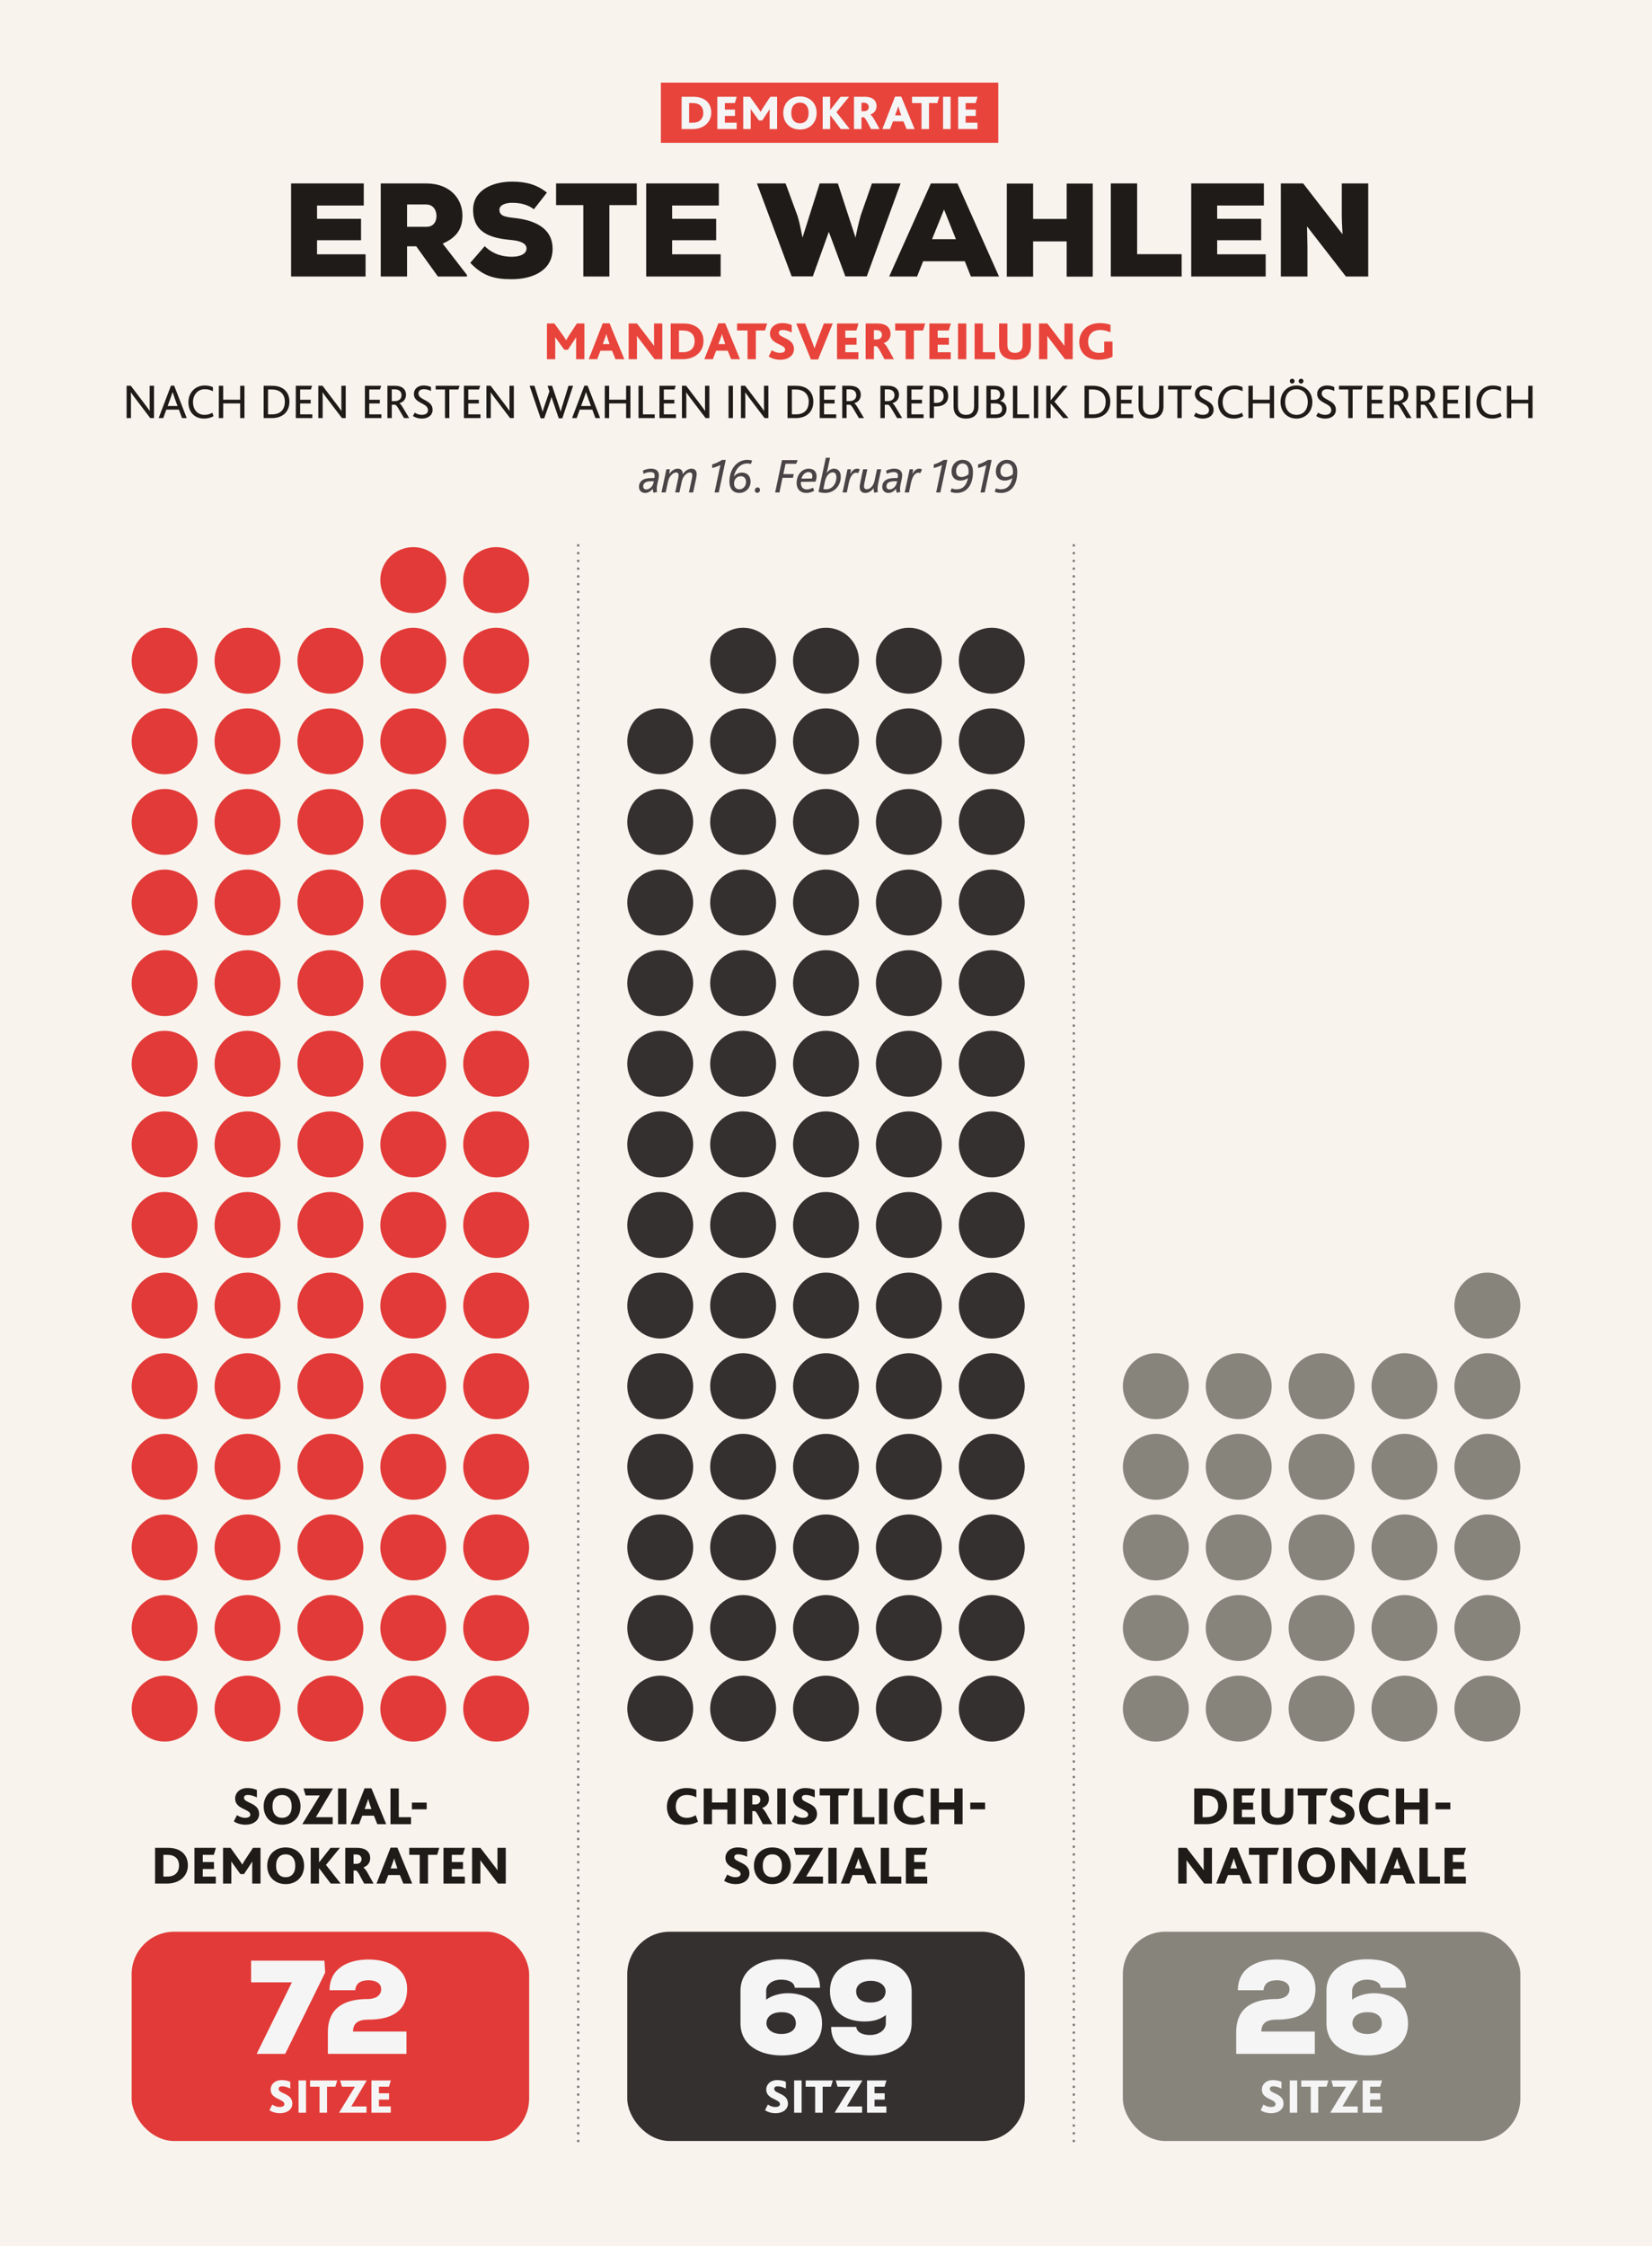 <?xml version="1.0" encoding="UTF-8"?>
<svg id="Layer_1" xmlns="http://www.w3.org/2000/svg" width="1280" height="1739.98" version="1.1" viewBox="0 0 1280 1739.98">
  <!-- Generator: Adobe Illustrator 29.3.1, SVG Export Plug-In . SVG Version: 2.1.0 Build 151)  -->
  <defs>
    <style>
      .st0 {
        fill: #4b4447;
      }

      .st1 {
        stroke-dasharray: 0 6;
      }

      .st1, .st2 {
        fill: none;
        stroke: #000;
        stroke-linecap: round;
        stroke-linejoin: round;
        stroke-width: 2px;
      }

      .st3 {
        fill: #87847c;
      }

      .st4 {
        fill: #1e1b18;
      }

      .st5 {
        fill: #e23a38;
      }

      .st6 {
        fill: #353030;
      }

      .st7 {
        fill: #f5f5f5;
      }

      .st8 {
        fill: #e8443c;
      }

      .st9 {
        opacity: .5;
      }

      .st10 {
        fill: #f8f4ed;
      }
    </style>
  </defs>
  <rect id="Hintergrund" class="st10" x="-19.44" y="-24.19" width="1324.44" height="2049.19"/>
  <g class="st9">
    <g>
      <line class="st2" x1="448" y1="422.48" x2="448" y2="422.48"/>
      <line class="st1" x1="448" y1="428.48" x2="448" y2="1655.44"/>
      <line class="st2" x1="448" y1="1658.44" x2="448" y2="1658.44"/>
    </g>
  </g>
  <g class="st9">
    <g>
      <line class="st2" x1="832" y1="422.48" x2="832" y2="422.48"/>
      <line class="st1" x1="832" y1="428.48" x2="832" y2="1655.44"/>
      <line class="st2" x1="832" y1="1658.44" x2="832" y2="1658.44"/>
    </g>
  </g>
  <g>
    <g>
      <rect class="st3" x="870" y="1496.33" width="307.99" height="162.12" rx="32.95" ry="32.95"/>
      <g>
        <path class="st7" d="M989.43,1517.85c16.1,0,29.8,7.4,29.8,22.7,0,17.9-12.8,23.9-30.2,23.9-4.9,0-11.7.9-11.7,9.2h41.4v17.3h-60.9v-16.8c0-21.4,16.4-25.7,31.2-25.7,4.1,0,10.1-1.7,10.1-7.6,0-5-4.8-6.9-9.7-6.9-6.1,0-9.9,2.2-10.4,7.7h-19.9c0-16.9,14.2-23.8,30.3-23.8Z"/>
        <path class="st7" d="M1059.07,1533.46c-5.7,0-11.4,3.1-11.4,8.7v6.8c4.2-3.2,11-5,16.7-5,15.3,0,26.6,8.2,26.6,23.4,0,17.7-15.5,24.8-31.4,24.8s-31.8-7.2-31.8-25v-25c0-17,15.2-24.5,31.2-24.5s30.4,5.4,30.4,22.1h-19.5c-.4-4.4-5.1-6.3-10.8-6.3ZM1070.67,1567.36c0-5.7-4.3-8.7-11-8.7-7.9,0-11.8,3.8-11.8,8.6,0,4.2,4,8.3,11.7,8.3,6.2,0,11.1-2.9,11.1-8.2Z"/>
        <path class="st7" d="M978.98,1630.21c1.67,1.14,3.57,1.9,5.78,1.9,1.71,0,3.57-.57,3.57-2.2,0-4.14-10.64-3.61-10.64-11.32,0-3.84,3.08-7.33,8.62-7.33,2.77,0,5.09.61,6.61,1.37v5.21c-2.32-1.14-4.37-1.75-6.42-1.75-1.41,0-2.62.49-2.62,2.01,0,3.88,10.64,3.27,10.64,11.32,0,4.63-4.18,7.52-9.54,7.52-2.96,0-6.04-.8-8.21-2.36l2.2-4.37Z"/>
        <path class="st7" d="M999.31,1611.52h5.81v25.04h-5.81v-25.04Z"/>
        <path class="st7" d="M1015.58,1616.42h-7.33v-4.9h21.05l-1.48,4.9h-6.42v20.14h-5.81v-20.14Z"/>
        <path class="st7" d="M1042.96,1616.42h-9.99l-1.44-4.9h20.67l-12.01,20.14h11.78v4.9h-21.31l12.31-20.14Z"/>
        <path class="st7" d="M1055.79,1611.52h15.05l-1.48,4.9h-7.75v5.05h7.86v4.9h-7.86v5.28h9.16v4.9h-14.97v-25.04Z"/>
      </g>
    </g>
    <g>
      <path class="st4" d="M925.32,1385.35h10c9.7,0,15.42,5.21,15.42,13.61s-6.72,14.07-16.09,14.07h-9.33v-27.68ZM934.81,1407.61c6.43,0,9.07-3.91,9.07-8.44,0-5.38-3.23-8.4-9.2-8.4h-2.94v16.84h3.07Z"/>
      <path class="st4" d="M955.84,1385.35h16.63l-1.64,5.42h-8.57v5.59h8.7v5.42h-8.7v5.84h10.12v5.42h-16.55v-27.68Z"/>
      <path class="st4" d="M978.82,1408.45c-.88-1.55-1.34-3.61-1.34-6.01v-17.1h6.43v16.72c0,1.43.29,2.69.84,3.61.97,1.6,2.73,2.44,5.04,2.44s4.07-.84,5.04-2.44c.55-.92.84-2.18.84-3.61v-16.72h6.43v17.1c0,2.39-.46,4.45-1.34,6.01-1.93,3.45-5.8,5-10.96,5s-9.03-1.55-10.96-5Z"/>
      <path class="st4" d="M1013.57,1390.77h-8.11v-5.42h23.27l-1.64,5.42h-7.1v22.26h-6.43v-22.26Z"/>
      <path class="st4" d="M1032.36,1406.01c1.85,1.26,3.95,2.1,6.38,2.1,1.89,0,3.95-.63,3.95-2.44,0-4.58-11.76-3.99-11.76-12.52,0-4.24,3.4-8.11,9.54-8.11,3.07,0,5.63.67,7.31,1.51v5.75c-2.56-1.26-4.83-1.93-7.1-1.93-1.55,0-2.9.55-2.9,2.23,0,4.29,11.76,3.61,11.76,12.52,0,5.12-4.62,8.32-10.54,8.32-3.28,0-6.68-.88-9.07-2.6l2.44-4.83Z"/>
      <path class="st4" d="M1077.14,1411.1c-3.4,1.85-6.6,2.35-9.54,2.35-9.58,0-14.53-5.88-14.53-13.99s5.88-14.41,15.25-14.41c3.11,0,5.63.5,7.56,1.3v5.88c-2.31-1.22-4.79-1.85-7.39-1.85-5.97,0-8.57,4.24-8.57,8.99,0,5.17,3.28,8.74,8.49,8.74,2.9,0,4.92-.84,6.97-2.06l1.76,5.04Z"/>
      <path class="st4" d="M1081.56,1385.35h6.43v10.88h11.89v-10.88h6.43v27.68h-6.43v-11.34h-11.89v11.34h-6.43v-27.68Z"/>
      <path class="st4" d="M1112.27,1396.31h11.47v5.21h-11.47v-5.21Z"/>
      <path class="st4" d="M933.07,1459.03l-11.13-14.58-2.6-3.45h-.08c.13.92.13,2.77.13,3.95v14.07h-6.43v-27.68h6.43l10.75,13.99c.88,1.13,1.68,2.18,2.48,3.36h.08c-.08-1.43-.08-3.44-.08-4.54v-12.81h6.43v27.68h-5.96Z"/>
      <path class="st4" d="M953.22,1431.22h5.29l11.47,27.81h-6.89l-2.65-6.59h-8.99l-2.52,6.59h-6.59l10.88-27.81ZM958.51,1447.31l-1.3-3.82c-.63-1.89-.97-3.07-1.18-3.95h-.08c-.21.92-.59,2.1-1.3,3.99l-1.39,3.78h5.25Z"/>
      <path class="st4" d="M975.82,1436.77h-8.11v-5.42h23.27l-1.64,5.42h-7.1v22.26h-6.43v-22.26Z"/>
      <path class="st4" d="M994.23,1431.35h6.43v27.68h-6.43v-27.68Z"/>
      <path class="st4" d="M1005.76,1445.25c0-8.4,5.84-14.2,14.28-14.2s14.28,5.8,14.28,14.2-5.84,14.2-14.28,14.2-14.28-5.8-14.28-14.2ZM1027.48,1445.25c0-5.88-3.07-8.86-7.44-8.86s-7.44,2.98-7.44,8.86,3.07,8.86,7.44,8.86,7.44-2.98,7.44-8.86Z"/>
      <path class="st4" d="M1059.58,1459.03l-11.13-14.58-2.6-3.45h-.08c.13.92.13,2.77.13,3.95v14.07h-6.43v-27.68h6.43l10.75,13.99c.88,1.13,1.68,2.18,2.48,3.36h.08c-.08-1.43-.08-3.44-.08-4.54v-12.81h6.43v27.68h-5.96Z"/>
      <path class="st4" d="M1079.73,1431.22h5.29l11.47,27.81h-6.89l-2.65-6.59h-8.99l-2.52,6.59h-6.59l10.88-27.81ZM1085.02,1447.31l-1.3-3.82c-.63-1.89-.97-3.07-1.18-3.95h-.08c-.21.92-.59,2.1-1.3,3.99l-1.39,3.78h5.25Z"/>
      <path class="st4" d="M1099.8,1431.35h6.43v22.26h9.49v5.42h-15.92v-27.68Z"/>
      <path class="st4" d="M1119.26,1431.35h16.63l-1.64,5.42h-8.57v5.59h8.7v5.42h-8.7v5.84h10.12v5.42h-16.55v-27.68Z"/>
    </g>
    <g>
      <g>
        <circle class="st3" cx="895.56" cy="1323.52" r="25.55"/>
        <circle class="st3" cx="959.78" cy="1323.52" r="25.55"/>
        <circle class="st3" cx="1024" cy="1323.52" r="25.55"/>
        <circle class="st3" cx="1088.22" cy="1323.52" r="25.55"/>
        <circle class="st3" cx="1152.44" cy="1323.52" r="25.55"/>
      </g>
      <g>
        <circle class="st3" cx="895.56" cy="1261.08" r="25.55"/>
        <circle class="st3" cx="959.78" cy="1261.08" r="25.55"/>
        <circle class="st3" cx="1024" cy="1261.08" r="25.55"/>
        <circle class="st3" cx="1088.22" cy="1261.08" r="25.55"/>
        <circle class="st3" cx="1152.44" cy="1261.08" r="25.55"/>
      </g>
      <g>
        <circle class="st3" cx="895.56" cy="1198.64" r="25.55"/>
        <circle class="st3" cx="959.78" cy="1198.64" r="25.55"/>
        <circle class="st3" cx="1024" cy="1198.64" r="25.55"/>
        <circle class="st3" cx="1088.22" cy="1198.64" r="25.55"/>
        <circle class="st3" cx="1152.44" cy="1198.64" r="25.55"/>
      </g>
      <g>
        <circle class="st3" cx="895.56" cy="1136.2" r="25.55"/>
        <circle class="st3" cx="959.78" cy="1136.2" r="25.55"/>
        <circle class="st3" cx="1024" cy="1136.2" r="25.55"/>
        <circle class="st3" cx="1088.22" cy="1136.2" r="25.55"/>
        <circle class="st3" cx="1152.44" cy="1136.2" r="25.55"/>
      </g>
      <g>
        <circle class="st3" cx="895.56" cy="1073.76" r="25.55"/>
        <circle class="st3" cx="959.78" cy="1073.76" r="25.55"/>
        <circle class="st3" cx="1024" cy="1073.76" r="25.55"/>
        <circle class="st3" cx="1088.22" cy="1073.76" r="25.55"/>
        <circle class="st3" cx="1152.44" cy="1073.76" r="25.55"/>
      </g>
      <circle class="st3" cx="1152.44" cy="1011.32" r="25.55"/>
    </g>
  </g>
  <g>
    <g>
      <rect class="st6" x="486" y="1496.33" width="307.99" height="162.12" rx="32.95" ry="32.95"/>
      <g>
        <path class="st7" d="M605.04,1533.46c-5.7,0-11.4,3.1-11.4,8.7v6.8c4.2-3.2,11-5,16.7-5,15.3,0,26.6,8.2,26.6,23.4,0,17.7-15.5,24.8-31.4,24.8s-31.8-7.2-31.8-25v-25c0-17,15.2-24.5,31.2-24.5s30.4,5.4,30.4,22.1h-19.5c-.4-4.4-5.1-6.3-10.8-6.3ZM616.64,1567.36c0-5.7-4.3-8.7-11-8.7-7.9,0-11.8,3.8-11.8,8.6,0,4.2,4,8.3,11.7,8.3,6.2,0,11.1-2.9,11.1-8.2Z"/>
        <path class="st7" d="M674.27,1576.36c5.7,0,12.1-3.1,12.1-9.3v-6.2c-5.3,4.1-10.9,5-16.7,5-15.3,0-26.6-8.2-26.6-23.4,0-17.7,15.5-24.8,31.4-24.8s31.9,7.2,31.9,25v24.3c0,18.1-15.9,25.2-31.9,25.2s-30.5-5.4-30.5-22.1h19.5c.4,4.4,5.1,6.3,10.8,6.3ZM663.37,1542.46c0,5.7,4.3,8.7,11,8.7,8,0,11.8-3.8,11.8-8.6,0-4.2-3.9-8.2-11.7-8.2-6.1,0-11.1,2.8-11.1,8.1Z"/>
        <path class="st7" d="M594.98,1630.21c1.67,1.14,3.57,1.9,5.78,1.9,1.71,0,3.57-.57,3.57-2.2,0-4.14-10.64-3.61-10.64-11.32,0-3.84,3.08-7.33,8.62-7.33,2.77,0,5.09.61,6.61,1.37v5.21c-2.32-1.14-4.37-1.75-6.42-1.75-1.41,0-2.62.49-2.62,2.01,0,3.88,10.64,3.27,10.64,11.32,0,4.63-4.18,7.52-9.54,7.52-2.96,0-6.04-.8-8.21-2.36l2.2-4.37Z"/>
        <path class="st7" d="M615.31,1611.52h5.81v25.04h-5.81v-25.04Z"/>
        <path class="st7" d="M631.58,1616.42h-7.33v-4.9h21.05l-1.48,4.9h-6.42v20.14h-5.81v-20.14Z"/>
        <path class="st7" d="M658.96,1616.42h-9.99l-1.44-4.9h20.67l-12.01,20.14h11.78v4.9h-21.31l12.31-20.14Z"/>
        <path class="st7" d="M671.79,1611.52h15.05l-1.48,4.9h-7.75v5.05h7.86v4.9h-7.86v5.28h9.16v4.9h-14.97v-25.04Z"/>
      </g>
    </g>
    <g>
      <path class="st4" d="M540.82,1411.1c-3.4,1.85-6.6,2.35-9.54,2.35-9.58,0-14.53-5.88-14.53-13.99s5.88-14.41,15.25-14.41c3.11,0,5.63.5,7.56,1.3v5.88c-2.31-1.22-4.79-1.85-7.39-1.85-5.97,0-8.57,4.24-8.57,8.99,0,5.17,3.28,8.74,8.49,8.74,2.9,0,4.92-.84,6.97-2.06l1.76,5.04Z"/>
      <path class="st4" d="M545.24,1385.35h6.43v10.88h11.89v-10.88h6.43v27.68h-6.43v-11.34h-11.89v11.34h-6.43v-27.68Z"/>
      <path class="st4" d="M576.48,1385.35h8.91c2.39,0,4.24.34,5.71.92,3.4,1.39,4.7,4.16,4.7,7.23,0,3.57-2.35,6.09-5.29,7.01v.08c.84.5,2.1,1.97,3.53,4.58l4.37,7.86h-7.31l-3.36-6.3c-1.43-2.69-2.35-3.7-2.98-3.82h-1.85v10.12h-6.43v-27.68ZM584.92,1397.74c1.18,0,1.89-.21,2.52-.55,1.01-.59,1.68-1.64,1.68-3.07s-.71-2.6-1.93-3.19c-.55-.25-1.18-.42-2.23-.42h-2.06v7.22h2.02Z"/>
      <path class="st4" d="M602.27,1385.35h6.43v27.68h-6.43v-27.68Z"/>
      <path class="st4" d="M615.87,1406.01c1.85,1.26,3.95,2.1,6.38,2.1,1.89,0,3.95-.63,3.95-2.44,0-4.58-11.76-3.99-11.76-12.52,0-4.24,3.4-8.11,9.54-8.11,3.07,0,5.63.67,7.31,1.51v5.75c-2.56-1.26-4.83-1.93-7.1-1.93-1.55,0-2.9.55-2.9,2.23,0,4.29,11.76,3.61,11.76,12.52,0,5.12-4.62,8.32-10.54,8.32-3.28,0-6.68-.88-9.07-2.6l2.44-4.83Z"/>
      <path class="st4" d="M643.18,1390.77h-8.11v-5.42h23.27l-1.64,5.42h-7.1v22.26h-6.43v-22.26Z"/>
      <path class="st4" d="M661.59,1385.35h6.43v22.26h9.49v5.42h-15.92v-27.68Z"/>
      <path class="st4" d="M681.05,1385.35h6.43v27.68h-6.43v-27.68Z"/>
      <path class="st4" d="M716.66,1411.1c-3.4,1.85-6.6,2.35-9.54,2.35-9.58,0-14.53-5.88-14.53-13.99s5.88-14.41,15.25-14.41c3.11,0,5.63.5,7.56,1.3v5.88c-2.31-1.22-4.79-1.85-7.39-1.85-5.97,0-8.57,4.24-8.57,8.99,0,5.17,3.28,8.74,8.49,8.74,2.9,0,4.92-.84,6.97-2.06l1.76,5.04Z"/>
      <path class="st4" d="M721.08,1385.35h6.43v10.88h11.89v-10.88h6.43v27.68h-6.43v-11.34h-11.89v11.34h-6.43v-27.68Z"/>
      <path class="st4" d="M751.79,1396.31h11.47v5.21h-11.47v-5.21Z"/>
      <path class="st4" d="M563.5,1452.01c1.85,1.26,3.95,2.1,6.38,2.1,1.89,0,3.95-.63,3.95-2.44,0-4.58-11.76-3.99-11.76-12.52,0-4.24,3.4-8.11,9.54-8.11,3.07,0,5.63.67,7.31,1.51v5.75c-2.56-1.26-4.83-1.93-7.1-1.93-1.55,0-2.9.55-2.9,2.23,0,4.29,11.76,3.61,11.76,12.52,0,5.12-4.62,8.32-10.54,8.32-3.28,0-6.68-.88-9.07-2.6l2.44-4.83Z"/>
      <path class="st4" d="M584.17,1445.25c0-8.4,5.84-14.2,14.28-14.2s14.28,5.8,14.28,14.2-5.84,14.2-14.28,14.2-14.28-5.8-14.28-14.2ZM605.88,1445.25c0-5.88-3.07-8.86-7.44-8.86s-7.44,2.98-7.44,8.86,3.07,8.86,7.44,8.86,7.44-2.98,7.44-8.86Z"/>
      <path class="st4" d="M627.7,1436.77h-11.05l-1.6-5.42h22.85l-13.27,22.26h13.02v5.42h-23.57l13.61-22.26Z"/>
      <path class="st4" d="M641.81,1431.35h6.43v27.68h-6.43v-27.68Z"/>
      <path class="st4" d="M662.36,1431.22h5.29l11.47,27.81h-6.89l-2.65-6.59h-8.99l-2.52,6.59h-6.59l10.88-27.81ZM667.65,1447.31l-1.3-3.82c-.63-1.89-.97-3.07-1.18-3.95h-.08c-.21.92-.59,2.1-1.3,3.99l-1.39,3.78h5.25Z"/>
      <path class="st4" d="M682.42,1431.35h6.43v22.26h9.49v5.42h-15.92v-27.68Z"/>
      <path class="st4" d="M701.89,1431.35h16.63l-1.64,5.42h-8.57v5.59h8.7v5.42h-8.7v5.84h10.12v5.42h-16.55v-27.68Z"/>
    </g>
    <g>
      <g>
        <circle class="st6" cx="511.56" cy="1323.52" r="25.55"/>
        <circle class="st6" cx="575.78" cy="1323.52" r="25.55"/>
        <circle class="st6" cx="640" cy="1323.52" r="25.55"/>
        <circle class="st6" cx="704.22" cy="1323.52" r="25.55"/>
        <circle class="st6" cx="768.44" cy="1323.52" r="25.55"/>
      </g>
      <g>
        <circle class="st6" cx="511.56" cy="1261.08" r="25.55"/>
        <circle class="st6" cx="575.78" cy="1261.08" r="25.55"/>
        <circle class="st6" cx="640" cy="1261.08" r="25.55"/>
        <circle class="st6" cx="704.22" cy="1261.08" r="25.55"/>
        <circle class="st6" cx="768.44" cy="1261.08" r="25.55"/>
      </g>
      <g>
        <circle class="st6" cx="511.56" cy="1198.64" r="25.55"/>
        <circle class="st6" cx="575.78" cy="1198.64" r="25.55"/>
        <circle class="st6" cx="640" cy="1198.64" r="25.55"/>
        <circle class="st6" cx="704.22" cy="1198.64" r="25.55"/>
        <circle class="st6" cx="768.44" cy="1198.64" r="25.55"/>
      </g>
      <g>
        <circle class="st6" cx="511.56" cy="1136.2" r="25.55"/>
        <circle class="st6" cx="575.78" cy="1136.2" r="25.55"/>
        <circle class="st6" cx="640" cy="1136.2" r="25.55"/>
        <circle class="st6" cx="704.22" cy="1136.2" r="25.55"/>
        <circle class="st6" cx="768.44" cy="1136.2" r="25.55"/>
      </g>
      <g>
        <circle class="st6" cx="511.56" cy="1073.76" r="25.55"/>
        <circle class="st6" cx="575.78" cy="1073.76" r="25.55"/>
        <circle class="st6" cx="640" cy="1073.76" r="25.55"/>
        <circle class="st6" cx="704.22" cy="1073.76" r="25.55"/>
        <circle class="st6" cx="768.44" cy="1073.76" r="25.55"/>
      </g>
      <g>
        <circle class="st6" cx="511.56" cy="1011.32" r="25.55"/>
        <circle class="st6" cx="575.78" cy="1011.32" r="25.55"/>
        <circle class="st6" cx="640" cy="1011.32" r="25.55"/>
        <circle class="st6" cx="704.22" cy="1011.32" r="25.55"/>
        <circle class="st6" cx="768.44" cy="1011.32" r="25.55"/>
      </g>
      <g>
        <circle class="st6" cx="511.56" cy="948.88" r="25.55"/>
        <circle class="st6" cx="575.78" cy="948.88" r="25.55"/>
        <circle class="st6" cx="640" cy="948.88" r="25.55"/>
        <circle class="st6" cx="704.22" cy="948.88" r="25.55"/>
        <circle class="st6" cx="768.44" cy="948.88" r="25.55"/>
      </g>
      <g>
        <circle class="st6" cx="511.56" cy="886.44" r="25.55"/>
        <circle class="st6" cx="575.78" cy="886.44" r="25.55"/>
        <circle class="st6" cx="640" cy="886.44" r="25.55"/>
        <circle class="st6" cx="704.22" cy="886.44" r="25.55"/>
        <circle class="st6" cx="768.44" cy="886.44" r="25.55"/>
      </g>
      <g>
        <circle class="st6" cx="511.56" cy="824" r="25.55"/>
        <circle class="st6" cx="575.78" cy="824" r="25.55"/>
        <circle class="st6" cx="640" cy="824" r="25.55"/>
        <circle class="st6" cx="704.22" cy="824" r="25.55"/>
        <circle class="st6" cx="768.44" cy="824" r="25.55"/>
      </g>
      <g>
        <circle class="st6" cx="511.56" cy="761.56" r="25.55"/>
        <circle class="st6" cx="575.78" cy="761.56" r="25.55"/>
        <circle class="st6" cx="640" cy="761.56" r="25.55"/>
        <circle class="st6" cx="704.22" cy="761.56" r="25.55"/>
        <circle class="st6" cx="768.44" cy="761.56" r="25.55"/>
      </g>
      <g>
        <circle class="st6" cx="511.56" cy="699.12" r="25.55"/>
        <circle class="st6" cx="575.78" cy="699.12" r="25.55"/>
        <circle class="st6" cx="640" cy="699.12" r="25.55"/>
        <circle class="st6" cx="704.22" cy="699.12" r="25.55"/>
        <circle class="st6" cx="768.44" cy="699.12" r="25.55"/>
      </g>
      <g>
        <circle class="st6" cx="511.56" cy="636.68" r="25.55"/>
        <circle class="st6" cx="575.78" cy="636.68" r="25.55"/>
        <circle class="st6" cx="640" cy="636.68" r="25.55"/>
        <circle class="st6" cx="704.22" cy="636.68" r="25.55"/>
        <circle class="st6" cx="768.44" cy="636.68" r="25.55"/>
      </g>
      <g>
        <circle class="st6" cx="511.56" cy="574.24" r="25.55"/>
        <circle class="st6" cx="575.78" cy="574.24" r="25.55"/>
        <circle class="st6" cx="640" cy="574.24" r="25.55"/>
        <circle class="st6" cx="704.22" cy="574.24" r="25.55"/>
        <circle class="st6" cx="768.44" cy="574.24" r="25.55"/>
      </g>
      <g>
        <circle class="st6" cx="575.78" cy="511.8" r="25.55"/>
        <circle class="st6" cx="640" cy="511.8" r="25.55"/>
        <circle class="st6" cx="704.22" cy="511.8" r="25.55"/>
        <circle class="st6" cx="768.44" cy="511.8" r="25.55"/>
      </g>
    </g>
  </g>
  <g>
    <g>
      <path class="st4" d="M183.62,1406.01c1.85,1.26,3.95,2.1,6.38,2.1,1.89,0,3.95-.63,3.95-2.44,0-4.58-11.76-3.99-11.76-12.52,0-4.24,3.4-8.11,9.54-8.11,3.07,0,5.63.67,7.31,1.51v5.75c-2.56-1.26-4.83-1.93-7.1-1.93-1.55,0-2.9.55-2.9,2.23,0,4.29,11.76,3.61,11.76,12.52,0,5.12-4.62,8.32-10.54,8.32-3.28,0-6.68-.88-9.07-2.6l2.44-4.83Z"/>
      <path class="st4" d="M204.29,1399.25c0-8.4,5.84-14.2,14.28-14.2s14.28,5.8,14.28,14.2-5.84,14.2-14.28,14.2-14.28-5.8-14.28-14.2ZM226.01,1399.25c0-5.88-3.07-8.86-7.44-8.86s-7.44,2.98-7.44,8.86,3.07,8.86,7.44,8.86,7.44-2.98,7.44-8.86Z"/>
      <path class="st4" d="M247.82,1390.77h-11.05l-1.6-5.42h22.85l-13.27,22.26h13.02v5.42h-23.57l13.61-22.26Z"/>
      <path class="st4" d="M261.93,1385.35h6.43v27.68h-6.43v-27.68Z"/>
      <path class="st4" d="M282.48,1385.22h5.29l11.47,27.81h-6.89l-2.65-6.59h-8.99l-2.52,6.59h-6.59l10.88-27.81ZM287.78,1401.31l-1.3-3.82c-.63-1.89-.97-3.07-1.18-3.95h-.08c-.21.92-.59,2.1-1.3,3.99l-1.39,3.78h5.25Z"/>
      <path class="st4" d="M302.55,1385.35h6.43v22.26h9.49v5.42h-15.92v-27.68Z"/>
      <path class="st4" d="M319.14,1396.31h11.47v5.21h-11.47v-5.21Z"/>
      <path class="st4" d="M120.15,1431.35h10c9.7,0,15.42,5.21,15.42,13.61s-6.72,14.07-16.09,14.07h-9.33v-27.68ZM129.65,1453.61c6.43,0,9.07-3.91,9.07-8.44,0-5.38-3.23-8.4-9.2-8.4h-2.94v16.84h3.07Z"/>
      <path class="st4" d="M150.68,1431.35h16.63l-1.64,5.42h-8.57v5.59h8.7v5.42h-8.7v5.84h10.12v5.42h-16.55v-27.68Z"/>
      <path class="st4" d="M172.82,1431.35h5.8l6.93,9.66c.84,1.18,1.51,2.18,2.14,3.28h.08c.5-1.01,1.18-2.18,2.02-3.49l6.22-9.45h5.84v27.68h-6.43v-14.11c0-1.01,0-2.14.04-2.98h-.04c-.25.59-1.39,2.23-1.85,2.94l-4.5,6.8h-2.81l-5.12-7.06c-.59-.8-1.26-1.64-1.85-2.69h-.08c.04.92.04,2.02.04,2.77v14.32h-6.43v-27.68Z"/>
      <path class="st4" d="M207.06,1445.25c0-8.4,5.84-14.2,14.28-14.2s14.28,5.8,14.28,14.2-5.84,14.2-14.28,14.2-14.28-5.8-14.28-14.2ZM228.78,1445.25c0-5.88-3.07-8.86-7.44-8.86s-7.44,2.98-7.44,8.86,3.07,8.86,7.44,8.86,7.44-2.98,7.44-8.86Z"/>
      <path class="st4" d="M240.75,1431.35h6.43v11.17h.13l8.78-11.17h7.31l-10.84,13.23,11.38,14.45h-7.69l-8.95-11.8h-.13v11.8h-6.43v-27.68Z"/>
      <path class="st4" d="M267.51,1431.35h8.91c2.39,0,4.24.34,5.71.92,3.4,1.39,4.7,4.16,4.7,7.23,0,3.57-2.35,6.09-5.29,7.01v.08c.84.5,2.1,1.97,3.53,4.58l4.37,7.86h-7.31l-3.36-6.3c-1.43-2.69-2.35-3.7-2.98-3.82h-1.85v10.12h-6.43v-27.68ZM275.95,1443.74c1.18,0,1.89-.21,2.52-.55,1.01-.59,1.68-1.64,1.68-3.07s-.71-2.6-1.93-3.19c-.55-.25-1.18-.42-2.23-.42h-2.06v7.22h2.02Z"/>
      <path class="st4" d="M302.62,1431.22h5.29l11.47,27.81h-6.89l-2.65-6.59h-8.99l-2.52,6.59h-6.59l10.88-27.81ZM307.92,1447.31l-1.3-3.82c-.63-1.89-.97-3.07-1.18-3.95h-.08c-.21.92-.59,2.1-1.3,3.99l-1.39,3.78h5.25Z"/>
      <path class="st4" d="M325.22,1436.77h-8.11v-5.42h23.27l-1.64,5.42h-7.1v22.26h-6.43v-22.26Z"/>
      <path class="st4" d="M343.63,1431.35h16.63l-1.64,5.42h-8.57v5.59h8.7v5.42h-8.7v5.84h10.12v5.42h-16.55v-27.68Z"/>
      <path class="st4" d="M385.89,1459.03l-11.13-14.58-2.6-3.45h-.08c.13.92.13,2.77.13,3.95v14.07h-6.43v-27.68h6.43l10.75,13.99c.88,1.13,1.68,2.18,2.48,3.36h.08c-.08-1.43-.08-3.44-.08-4.54v-12.81h6.43v27.68h-5.96Z"/>
    </g>
    <g>
      <rect class="st5" x="102" y="1496.33" width="307.99" height="162.12" rx="32.95" ry="32.95"/>
      <g>
        <path class="st7" d="M226.16,1535.56h-31.6v-16.8h56.8l.6,9.2-31,63h-22.1l27.3-55.4Z"/>
        <path class="st7" d="M285.64,1517.85c16.1,0,29.8,7.4,29.8,22.7,0,17.9-12.8,23.9-30.2,23.9-4.9,0-11.7.9-11.7,9.2h41.4v17.3h-60.9v-16.8c0-21.4,16.4-25.7,31.2-25.7,4.1,0,10.1-1.7,10.1-7.6,0-5-4.8-6.9-9.7-6.9-6.1,0-9.9,2.2-10.4,7.7h-19.9c0-16.9,14.2-23.8,30.3-23.8Z"/>
        <path class="st7" d="M210.98,1630.21c1.67,1.14,3.57,1.9,5.78,1.9,1.71,0,3.57-.57,3.57-2.2,0-4.14-10.64-3.61-10.64-11.32,0-3.84,3.08-7.33,8.62-7.33,2.77,0,5.09.61,6.61,1.37v5.21c-2.32-1.14-4.37-1.75-6.42-1.75-1.41,0-2.62.49-2.62,2.01,0,3.88,10.64,3.27,10.64,11.32,0,4.63-4.18,7.52-9.54,7.52-2.96,0-6.04-.8-8.21-2.36l2.2-4.37Z"/>
        <path class="st7" d="M231.31,1611.52h5.81v25.04h-5.81v-25.04Z"/>
        <path class="st7" d="M247.58,1616.42h-7.33v-4.9h21.05l-1.48,4.9h-6.42v20.14h-5.81v-20.14Z"/>
        <path class="st7" d="M274.96,1616.42h-9.99l-1.44-4.9h20.67l-12.01,20.14h11.78v4.9h-21.31l12.31-20.14Z"/>
        <path class="st7" d="M287.79,1611.52h15.05l-1.48,4.9h-7.75v5.05h7.86v4.9h-7.86v5.28h9.16v4.9h-14.97v-25.04Z"/>
      </g>
    </g>
    <g>
      <g>
        <circle class="st5" cx="127.56" cy="1323.52" r="25.55"/>
        <circle class="st5" cx="191.78" cy="1323.52" r="25.55"/>
        <circle class="st5" cx="256" cy="1323.52" r="25.55"/>
        <circle class="st5" cx="320.22" cy="1323.52" r="25.55"/>
        <circle class="st5" cx="384.44" cy="1323.52" r="25.55"/>
      </g>
      <g>
        <circle class="st5" cx="127.56" cy="1261.08" r="25.55"/>
        <circle class="st5" cx="191.78" cy="1261.08" r="25.55"/>
        <circle class="st5" cx="256" cy="1261.08" r="25.55"/>
        <circle class="st5" cx="320.22" cy="1261.08" r="25.55"/>
        <circle class="st5" cx="384.44" cy="1261.08" r="25.55"/>
      </g>
      <g>
        <circle class="st5" cx="127.56" cy="1198.64" r="25.55"/>
        <circle class="st5" cx="191.78" cy="1198.64" r="25.55"/>
        <circle class="st5" cx="256" cy="1198.64" r="25.55"/>
        <circle class="st5" cx="320.22" cy="1198.64" r="25.55"/>
        <circle class="st5" cx="384.44" cy="1198.64" r="25.55"/>
      </g>
      <g>
        <circle class="st5" cx="127.56" cy="1136.2" r="25.55"/>
        <circle class="st5" cx="191.78" cy="1136.2" r="25.55"/>
        <circle class="st5" cx="256" cy="1136.2" r="25.55"/>
        <circle class="st5" cx="320.22" cy="1136.2" r="25.55"/>
        <circle class="st5" cx="384.44" cy="1136.2" r="25.55"/>
      </g>
      <g>
        <circle class="st5" cx="127.56" cy="1073.76" r="25.55"/>
        <circle class="st5" cx="191.78" cy="1073.76" r="25.55"/>
        <circle class="st5" cx="256" cy="1073.76" r="25.55"/>
        <circle class="st5" cx="320.22" cy="1073.76" r="25.55"/>
        <circle class="st5" cx="384.44" cy="1073.76" r="25.55"/>
      </g>
      <g>
        <circle class="st5" cx="127.56" cy="1011.32" r="25.55"/>
        <circle class="st5" cx="191.78" cy="1011.32" r="25.55"/>
        <circle class="st5" cx="256" cy="1011.32" r="25.55"/>
        <circle class="st5" cx="320.22" cy="1011.32" r="25.55"/>
        <circle class="st5" cx="384.44" cy="1011.32" r="25.55"/>
      </g>
      <g>
        <circle class="st5" cx="127.56" cy="948.88" r="25.55"/>
        <circle class="st5" cx="191.78" cy="948.88" r="25.55"/>
        <circle class="st5" cx="256" cy="948.88" r="25.55"/>
        <circle class="st5" cx="320.22" cy="948.88" r="25.55"/>
        <circle class="st5" cx="384.44" cy="948.88" r="25.55"/>
      </g>
      <g>
        <circle class="st5" cx="127.56" cy="886.44" r="25.55"/>
        <circle class="st5" cx="191.78" cy="886.44" r="25.55"/>
        <circle class="st5" cx="256" cy="886.44" r="25.55"/>
        <circle class="st5" cx="320.22" cy="886.44" r="25.55"/>
        <circle class="st5" cx="384.44" cy="886.44" r="25.55"/>
      </g>
      <g>
        <circle class="st5" cx="127.56" cy="824" r="25.55"/>
        <circle class="st5" cx="191.78" cy="824" r="25.55"/>
        <circle class="st5" cx="256" cy="824" r="25.55"/>
        <circle class="st5" cx="320.22" cy="824" r="25.55"/>
        <circle class="st5" cx="384.44" cy="824" r="25.55"/>
      </g>
      <g>
        <circle class="st5" cx="127.56" cy="761.56" r="25.55"/>
        <circle class="st5" cx="191.78" cy="761.56" r="25.55"/>
        <circle class="st5" cx="256" cy="761.56" r="25.55"/>
        <circle class="st5" cx="320.22" cy="761.56" r="25.55"/>
        <circle class="st5" cx="384.44" cy="761.56" r="25.55"/>
      </g>
      <g>
        <circle class="st5" cx="127.56" cy="699.12" r="25.55"/>
        <circle class="st5" cx="191.78" cy="699.12" r="25.55"/>
        <circle class="st5" cx="256" cy="699.12" r="25.55"/>
        <circle class="st5" cx="320.22" cy="699.12" r="25.55"/>
        <circle class="st5" cx="384.44" cy="699.12" r="25.55"/>
      </g>
      <g>
        <circle class="st5" cx="127.56" cy="636.68" r="25.55"/>
        <circle class="st5" cx="191.78" cy="636.68" r="25.55"/>
        <circle class="st5" cx="256" cy="636.68" r="25.55"/>
        <circle class="st5" cx="320.22" cy="636.68" r="25.55"/>
        <circle class="st5" cx="384.44" cy="636.68" r="25.55"/>
      </g>
      <g>
        <circle class="st5" cx="127.56" cy="574.24" r="25.55"/>
        <circle class="st5" cx="191.78" cy="574.24" r="25.55"/>
        <circle class="st5" cx="256" cy="574.24" r="25.55"/>
        <circle class="st5" cx="320.22" cy="574.24" r="25.55"/>
        <circle class="st5" cx="384.44" cy="574.24" r="25.55"/>
      </g>
      <g>
        <circle class="st5" cx="127.56" cy="511.8" r="25.55"/>
        <circle class="st5" cx="191.78" cy="511.8" r="25.55"/>
        <circle class="st5" cx="256" cy="511.8" r="25.55"/>
        <circle class="st5" cx="320.22" cy="511.8" r="25.55"/>
        <circle class="st5" cx="384.44" cy="511.8" r="25.55"/>
      </g>
      <g>
        <circle class="st5" cx="320.22" cy="449.36" r="25.55"/>
        <circle class="st5" cx="384.44" cy="449.36" r="25.55"/>
      </g>
    </g>
  </g>
  <g>
    <g>
      <path class="st4" d="M225.55,214.19v-72.1h56.3v17.1h-36.2v10.3h34.1v16.6h-34.1v10.9h37.6v17.2h-57.7Z"/>
      <path class="st4" d="M339.3,214.19l-16.8-23.4h-7.1v23.4h-20.4v-72.1h35.2c18.5,0,28.1,11.9,28.1,24.8,0,8.9-3.1,16.5-15.3,21.8l18.8,24.3v1.2h-22.5ZM315.4,175.69h15c5.4,0,7.8-3.9,7.8-8.4s-2.6-8.9-8-8.9h-14.8v17.3Z"/>
      <path class="st4" d="M396.77,157.09c-4.9,0-9.8,1.6-9.8,5.4,0,5,4.9,5.6,12,6.4,14.3,1.6,29.2,7.2,29.2,23.9s-15.4,23.5-31.6,23.5c-13.1,0-22.1-2.1-32.2-12.7l11.2-12.9c7.1,6.9,15,8.2,21.1,8.2,6.7,0,11.3-2.4,11.3-6.4,0-3.6-4-5.9-12-6.6-15.8-1.4-29.4-5.5-29.4-23.4,0-15.2,15-21.8,30.2-21.8,10.8,0,19.2,2.3,27,8.5l-10.1,12.9c-4.9-3.7-10.6-5-16.9-5Z"/>
      <path class="st4" d="M430.86,158.89v-16.8h62.5v16.8h-21.2v55.3h-20.2v-55.3h-21.1Z"/>
      <path class="st4" d="M500.68,214.19v-72.1h56.3v17.1h-36.2v10.3h34.1v16.6h-34.1v10.9h37.6v17.2h-57.7Z"/>
      <path class="st4" d="M654.99,214.09l-12.8-34.5-12.4,34.5h-16.4l-26.9-72h22.2l9.3,25.3c1.7,5.5,2.7,11.4,3.8,16.7l13.3-42h14.1l13.7,42c1-5.5,2.4-11.3,4-17.2l8.7-24.8h22.2l-26.2,72h-16.6Z"/>
      <path class="st4" d="M715.26,202.39l-4.7,11.8h-21.6l32.3-72.1h20.6l32.2,72.1h-21.8l-4.7-11.8h-32.3ZM722.16,185.29h18.5l-9.2-23-9.3,23Z"/>
      <path class="st4" d="M826.48,186.99h-26v27.3h-20.4v-72.1h20.4v27.4h26v-27.4h20.2v72.1h-20.2v-27.3Z"/>
      <path class="st4" d="M881.07,196.89h34.5v17.3h-54.9v-72.1h20.4v54.8Z"/>
      <path class="st4" d="M922.98,214.19v-72.1h56.3v17.1h-36.2v10.3h34.1v16.6h-34.1v10.9h37.6v17.2h-57.7Z"/>
      <path class="st4" d="M1039.63,166.79v-24.7h20.5v72.1h-17.3l-30.1-38.8.3,15.7v23.1h-20.6v-72.1h17.3l30.5,39.4c-.5-8.5-.6-11.9-.6-14.7Z"/>
    </g>
    <g>
      <path class="st8" d="M423.78,250.58h5.8l6.93,9.66c.84,1.18,1.51,2.18,2.14,3.28h.08c.5-1.01,1.18-2.18,2.02-3.49l6.22-9.45h5.84v27.68h-6.43v-14.11c0-1.01,0-2.14.04-2.98h-.04c-.25.59-1.39,2.23-1.85,2.94l-4.5,6.81h-2.81l-5.12-7.06c-.59-.8-1.26-1.64-1.85-2.69h-.08c.04.92.04,2.02.04,2.77v14.32h-6.43v-27.68Z"/>
      <path class="st8" d="M467.01,250.45h5.29l11.47,27.81h-6.89l-2.65-6.59h-8.99l-2.52,6.59h-6.59l10.88-27.81ZM472.31,266.54l-1.3-3.82c-.63-1.89-.97-3.07-1.18-3.95h-.08c-.21.92-.59,2.1-1.3,3.99l-1.39,3.78h5.25Z"/>
      <path class="st8" d="M507.2,278.26l-11.13-14.58-2.6-3.44h-.08c.13.92.13,2.77.13,3.95v14.07h-6.43v-27.68h6.43l10.75,13.99c.88,1.13,1.68,2.18,2.48,3.36h.08c-.08-1.43-.08-3.44-.08-4.54v-12.81h6.43v27.68h-5.97Z"/>
      <path class="st8" d="M519.66,250.58h10c9.7,0,15.42,5.21,15.42,13.61s-6.72,14.07-16.09,14.07h-9.33v-27.68ZM529.15,272.84c6.43,0,9.07-3.91,9.07-8.44,0-5.38-3.23-8.4-9.2-8.4h-2.94v16.84h3.07Z"/>
      <path class="st8" d="M556.62,250.45h5.29l11.47,27.81h-6.89l-2.65-6.59h-8.99l-2.52,6.59h-6.6l10.88-27.81ZM561.91,266.54l-1.3-3.82c-.63-1.89-.97-3.07-1.18-3.95h-.08c-.21.92-.59,2.1-1.3,3.99l-1.39,3.78h5.25Z"/>
      <path class="st8" d="M579.22,256h-8.11v-5.42h23.27l-1.64,5.42h-7.1v22.26h-6.43v-22.26Z"/>
      <path class="st8" d="M598.01,271.25c1.85,1.26,3.95,2.1,6.38,2.1,1.89,0,3.95-.63,3.95-2.44,0-4.58-11.76-3.99-11.76-12.52,0-4.24,3.4-8.11,9.54-8.11,3.07,0,5.63.67,7.31,1.51v5.76c-2.56-1.26-4.83-1.93-7.1-1.93-1.55,0-2.9.55-2.9,2.23,0,4.28,11.76,3.61,11.76,12.52,0,5.12-4.62,8.32-10.54,8.32-3.28,0-6.68-.88-9.07-2.6l2.44-4.83Z"/>
      <path class="st8" d="M616.94,250.58h6.89l5.29,13.82c.76,1.93,1.39,3.74,1.93,5.33h.08c.55-1.6,1.18-3.4,1.93-5.33l5.29-13.82h6.89l-11.38,27.89h-5.54l-11.38-27.89Z"/>
      <path class="st8" d="M648.56,250.58h16.63l-1.64,5.42h-8.57v5.59h8.7v5.42h-8.7v5.84h10.12v5.42h-16.55v-27.68Z"/>
      <path class="st8" d="M670.7,250.58h8.91c2.39,0,4.24.34,5.71.92,3.4,1.39,4.71,4.16,4.71,7.23,0,3.57-2.35,6.09-5.29,7.02v.08c.84.5,2.1,1.97,3.53,4.58l4.37,7.86h-7.31l-3.36-6.3c-1.43-2.69-2.35-3.7-2.98-3.82h-1.85v10.12h-6.43v-27.68ZM679.14,262.97c1.18,0,1.89-.21,2.52-.55,1.01-.59,1.68-1.64,1.68-3.07s-.71-2.6-1.93-3.19c-.55-.25-1.18-.42-2.23-.42h-2.06v7.23h2.02Z"/>
      <path class="st8" d="M701.7,256h-8.11v-5.42h23.27l-1.64,5.42h-7.1v22.26h-6.43v-22.26Z"/>
      <path class="st8" d="M720.11,250.58h16.63l-1.64,5.42h-8.57v5.59h8.7v5.42h-8.7v5.84h10.12v5.42h-16.55v-27.68Z"/>
      <path class="st8" d="M742.29,250.58h6.43v27.68h-6.43v-27.68Z"/>
      <path class="st8" d="M755.14,250.58h6.43v22.26h9.49v5.42h-15.92v-27.68Z"/>
      <path class="st8" d="M775.46,273.68c-.88-1.55-1.34-3.61-1.34-6.01v-17.1h6.43v16.72c0,1.43.29,2.69.84,3.61.97,1.6,2.73,2.44,5.04,2.44s4.08-.84,5.04-2.44c.55-.92.84-2.18.84-3.61v-16.72h6.43v17.1c0,2.39-.46,4.45-1.34,6.01-1.93,3.44-5.8,5-10.96,5s-9.03-1.55-10.96-5Z"/>
      <path class="st8" d="M825.17,278.26l-11.13-14.58-2.6-3.44h-.08c.13.92.13,2.77.13,3.95v14.07h-6.43v-27.68h6.43l10.75,13.99c.88,1.13,1.68,2.18,2.48,3.36h.08c-.08-1.43-.08-3.44-.08-4.54v-12.81h6.43v27.68h-5.97Z"/>
      <path class="st8" d="M861.99,276.37c-2.98,1.47-6.85,2.31-10.71,2.31-9.66,0-15.04-5.88-15.04-13.69,0-8.36,6.22-14.7,15.84-14.7,3.28,0,5.92.5,8.36,1.3v5.92c-2.31-1.09-4.83-1.89-7.86-1.89-6.3,0-9.49,3.7-9.49,9.03s3.02,8.7,8.53,8.7c1.55,0,2.98-.21,3.95-.59v-8.19h6.43v11.8Z"/>
      <path class="st4" d="M116.42,323.86l-11.67-15.35c-1.41-1.82-2.43-3.31-3.3-4.52h-.08c.08,1.18.11,2.36.11,4.18v15.69h-3.38v-25.04h3.27l11.21,14.78c1.48,1.9,2.55,3.46,3.38,4.67h.08c-.04-1.33-.08-2.58-.08-4.33v-15.12h3.38v25.04h-2.92Z"/>
      <path class="st4" d="M132.45,298.75h2.51l9.73,25.11h-3.65l-2.43-6.57h-9.73l-2.39,6.57h-3.57l9.54-25.11ZM137.54,314.52l-2.36-6.54-1.41-4.18h-.08c-.27.91-.68,2.09-1.44,4.22l-2.36,6.5h7.64Z"/>
      <path class="st4" d="M165.47,322.42c-2.51,1.33-4.98,1.82-7.33,1.82-7.67,0-12.16-5.28-12.16-12.61s5.09-13.03,12.69-13.03c2.7,0,4.98.61,6.31,1.33v3.15c-1.79-.95-3.72-1.6-6.23-1.6-5.7,0-9.2,4.52-9.2,9.99,0,5.85,3.46,9.88,8.97,9.88,2.36,0,4.26-.68,6-1.63l.95,2.7Z"/>
      <path class="st4" d="M169.55,298.82h3.38v10.79h13.15v-10.79h3.34v25.04h-3.34v-11.36h-13.15v11.36h-3.38v-25.04Z"/>
      <path class="st4" d="M204.28,298.82h6.57c8.93,0,13.41,5.17,13.41,12.39s-4.67,12.65-13.64,12.65h-6.34v-25.04ZM210.63,320.97c7.45,0,10.07-4.48,10.07-9.84s-3.23-9.42-10.11-9.42h-2.92v19.26h2.96Z"/>
      <path class="st4" d="M229.2,298.82h12.65l-1.03,2.89h-8.25v7.94h8.17v2.89h-8.17v8.43h9.42v2.89h-12.8v-25.04Z"/>
      <path class="st4" d="M264.95,323.86l-11.67-15.35c-1.41-1.82-2.43-3.31-3.3-4.52h-.08c.08,1.18.11,2.36.11,4.18v15.69h-3.38v-25.04h3.27l11.21,14.78c1.48,1.9,2.55,3.46,3.38,4.67h.08c-.04-1.33-.08-2.58-.08-4.33v-15.12h3.38v25.04h-2.92Z"/>
      <path class="st4" d="M282.74,298.82h12.65l-1.03,2.89h-8.25v7.94h8.17v2.89h-8.17v8.43h9.42v2.89h-12.8v-25.04Z"/>
      <path class="st4" d="M300.17,298.82h5.66c2.55,0,4.26.46,5.55,1.22,2.24,1.25,3.19,3.42,3.19,5.7,0,3.46-1.9,5.62-5.02,6.57v.08c.76.42,1.71,1.79,3.04,4.03l4.45,7.45h-3.95l-4.1-6.95c-1.18-2.09-2.13-3.23-2.85-3.42h-2.58v10.37h-3.38v-25.04ZM305.8,310.72c1.33,0,2.32-.27,3.23-.8,1.25-.68,2.05-2.01,2.05-3.84,0-1.44-.53-2.66-1.6-3.46-.76-.57-1.9-1.03-3.65-1.03h-2.28v9.12h2.24Z"/>
      <path class="st4" d="M321.36,319.64c1.29.87,3.19,1.71,5.47,1.71,2.51,0,4.79-.99,4.79-3.69,0-5.66-10.94-4.98-10.94-12.5,0-3.61,2.77-6.57,7.6-6.57,2.36,0,4.45.61,5.66,1.22v3.08c-1.71-.91-3.65-1.41-5.55-1.41-2.09,0-4.18.87-4.18,3.34,0,5.32,10.98,4.75,10.98,12.58,0,4.25-3.46,6.84-8.32,6.84-2.89,0-5.28-.87-6.92-1.98l1.41-2.62Z"/>
      <path class="st4" d="M344.79,301.71h-7.22v-2.89h18.54l-1.03,2.89h-6.92v22.15h-3.38v-22.15Z"/>
      <path class="st4" d="M359.46,298.82h12.65l-1.03,2.89h-8.24v7.94h8.17v2.89h-8.17v8.43h9.42v2.89h-12.8v-25.04Z"/>
      <path class="st4" d="M395.21,323.86l-11.66-15.35c-1.41-1.82-2.43-3.31-3.31-4.52h-.08c.08,1.18.11,2.36.11,4.18v15.69h-3.38v-25.04h3.27l11.21,14.78c1.48,1.9,2.54,3.46,3.38,4.67h.08c-.04-1.33-.08-2.58-.08-4.33v-15.12h3.38v25.04h-2.93Z"/>
      <path class="st4" d="M410.3,298.82h3.8l4.75,14.86c.49,1.52,1.06,3.34,1.52,5.13h.11c.53-1.86,1.03-3.42,1.63-5.09l3.61-10.6-1.48-4.29h3.53l4.98,14.82c.49,1.52,1.18,3.38,1.63,5.17h.08c.46-1.86.91-3.42,1.44-5.09l4.6-14.89h3.53l-8.32,25.19h-2.77l-3.91-11.4c-.65-1.86-1.18-3.34-1.63-5.02h-.11c-.46,1.67-.95,3.04-1.63,5.02l-3.99,11.4h-2.77l-8.59-25.19Z"/>
      <path class="st4" d="M452.77,298.75h2.51l9.73,25.11h-3.65l-2.43-6.57h-9.73l-2.39,6.57h-3.57l9.54-25.11ZM457.87,314.52l-2.36-6.54-1.41-4.18h-.08c-.27.91-.68,2.09-1.44,4.22l-2.36,6.5h7.64Z"/>
      <path class="st4" d="M468.59,298.82h3.38v10.79h13.15v-10.79h3.34v25.04h-3.34v-11.36h-13.15v11.36h-3.38v-25.04Z"/>
      <path class="st4" d="M494.75,298.82h3.38v22.15h9.16v2.89h-12.54v-25.04Z"/>
      <path class="st4" d="M510.96,298.82h12.65l-1.03,2.89h-8.24v7.94h8.17v2.89h-8.17v8.43h9.42v2.89h-12.8v-25.04Z"/>
      <path class="st4" d="M546.71,323.86l-11.67-15.35c-1.41-1.82-2.43-3.31-3.3-4.52h-.08c.08,1.18.11,2.36.11,4.18v15.69h-3.38v-25.04h3.27l11.21,14.78c1.48,1.9,2.55,3.46,3.38,4.67h.08c-.04-1.33-.08-2.58-.08-4.33v-15.12h3.38v25.04h-2.92Z"/>
      <path class="st4" d="M564.5,298.82h3.38v25.04h-3.38v-25.04Z"/>
      <path class="st4" d="M592.42,323.86l-11.67-15.35c-1.41-1.82-2.43-3.31-3.3-4.52h-.08c.08,1.18.11,2.36.11,4.18v15.69h-3.38v-25.04h3.27l11.21,14.78c1.48,1.9,2.55,3.46,3.38,4.67h.08c-.04-1.33-.08-2.58-.08-4.33v-15.12h3.38v25.04h-2.92Z"/>
      <path class="st4" d="M610.21,298.82h6.57c8.93,0,13.41,5.17,13.41,12.39s-4.67,12.65-13.64,12.65h-6.35v-25.04ZM616.55,320.97c7.45,0,10.07-4.48,10.07-9.84s-3.23-9.42-10.11-9.42h-2.93v19.26h2.96Z"/>
      <path class="st4" d="M635.12,298.82h12.65l-1.03,2.89h-8.24v7.94h8.17v2.89h-8.17v8.43h9.42v2.89h-12.8v-25.04Z"/>
      <path class="st4" d="M652.56,298.82h5.66c2.55,0,4.25.46,5.55,1.22,2.24,1.25,3.19,3.42,3.19,5.7,0,3.46-1.9,5.62-5.01,6.57v.08c.76.42,1.71,1.79,3.04,4.03l4.45,7.45h-3.95l-4.1-6.95c-1.18-2.09-2.13-3.23-2.85-3.42h-2.58v10.37h-3.38v-25.04ZM658.18,310.72c1.33,0,2.32-.27,3.23-.8,1.25-.68,2.05-2.01,2.05-3.84,0-1.44-.53-2.66-1.6-3.46-.76-.57-1.9-1.03-3.65-1.03h-2.28v9.12h2.24Z"/>
      <path class="st4" d="M682.16,298.82h5.66c2.55,0,4.26.46,5.55,1.22,2.24,1.25,3.19,3.42,3.19,5.7,0,3.46-1.9,5.62-5.02,6.57v.08c.76.42,1.71,1.79,3.04,4.03l4.45,7.45h-3.95l-4.1-6.95c-1.18-2.09-2.13-3.23-2.85-3.42h-2.58v10.37h-3.38v-25.04ZM687.79,310.72c1.33,0,2.32-.27,3.23-.8,1.25-.68,2.05-2.01,2.05-3.84,0-1.44-.53-2.66-1.6-3.46-.76-.57-1.9-1.03-3.65-1.03h-2.28v9.12h2.24Z"/>
      <path class="st4" d="M702.83,298.82h12.65l-1.03,2.89h-8.25v7.94h8.17v2.89h-8.17v8.43h9.42v2.89h-12.8v-25.04Z"/>
      <path class="st4" d="M720.27,298.82h5.13c2.43,0,4.14.38,5.51,1.14,2.36,1.29,3.76,3.65,3.76,6.88,0,2.89-1.25,5.66-4.41,7.07-1.29.57-2.93.91-5.17.91h-1.44v9.04h-3.38v-25.04ZM725.33,312.05c1.52,0,2.62-.27,3.42-.68,1.63-.84,2.39-2.39,2.39-4.52,0-1.98-.76-3.57-2.24-4.45-.84-.49-1.94-.8-3.53-.8h-1.71v10.45h1.67Z"/>
      <path class="st4" d="M739.52,319.08c-.46-1.22-.68-2.66-.68-4.29v-15.96h3.38v15.69c0,1.29.15,2.47.57,3.42.87,2.2,2.77,3.42,5.7,3.42s4.86-1.22,5.74-3.42c.38-.95.53-2.13.53-3.53v-15.58h3.38v15.96c0,1.67-.23,3.15-.76,4.37-1.33,3.34-4.41,5.09-8.89,5.09s-7.64-1.79-8.97-5.17Z"/>
      <path class="st4" d="M764.29,298.82h6.31c5.32,0,7.71,2.96,7.71,6.34,0,2.43-1.22,4.45-3.23,5.36v.08c2.85.65,4.83,3,4.83,6.08,0,4.1-2.96,7.18-8.59,7.18h-7.03v-25.04ZM770.21,309.69c3.08,0,4.71-1.56,4.71-4.07,0-2.32-1.37-3.99-4.64-3.99h-2.62v8.05h2.54ZM771.13,321.05c3.27,0,5.32-1.25,5.32-4.33,0-2.58-1.94-4.22-4.94-4.22h-3.84v8.55h3.46Z"/>
      <path class="st4" d="M784.84,298.82h3.38v22.15h9.16v2.89h-12.54v-25.04Z"/>
      <path class="st4" d="M801.05,298.82h3.38v25.04h-3.38v-25.04Z"/>
      <path class="st4" d="M810.66,298.82h3.38v11.21h.08l9.19-11.21h3.99l-10.3,12.31,10.94,12.73h-4.18l-9.65-11.28h-.08v11.28h-3.38v-25.04Z"/>
      <path class="st4" d="M840.3,298.82h6.57c8.93,0,13.41,5.17,13.41,12.39s-4.67,12.65-13.64,12.65h-6.34v-25.04ZM846.64,320.97c7.45,0,10.07-4.48,10.07-9.84s-3.23-9.42-10.11-9.42h-2.92v19.26h2.96Z"/>
      <path class="st4" d="M865.21,298.82h12.65l-1.03,2.89h-8.25v7.94h8.17v2.89h-8.17v8.43h9.42v2.89h-12.8v-25.04Z"/>
      <path class="st4" d="M882.86,319.08c-.46-1.22-.68-2.66-.68-4.29v-15.96h3.38v15.69c0,1.29.15,2.47.57,3.42.87,2.2,2.77,3.42,5.7,3.42s4.86-1.22,5.74-3.42c.38-.95.53-2.13.53-3.53v-15.58h3.38v15.96c0,1.67-.23,3.15-.76,4.37-1.33,3.34-4.41,5.09-8.89,5.09s-7.64-1.79-8.97-5.17Z"/>
      <path class="st4" d="M912.25,301.71h-7.22v-2.89h18.54l-1.03,2.89h-6.92v22.15h-3.38v-22.15Z"/>
      <path class="st4" d="M926.5,319.64c1.29.87,3.19,1.71,5.47,1.71,2.51,0,4.79-.99,4.79-3.69,0-5.66-10.94-4.98-10.94-12.5,0-3.61,2.77-6.57,7.6-6.57,2.36,0,4.45.61,5.66,1.22v3.08c-1.71-.91-3.65-1.41-5.55-1.41-2.09,0-4.18.87-4.18,3.34,0,5.32,10.98,4.75,10.98,12.58,0,4.25-3.46,6.84-8.32,6.84-2.89,0-5.28-.87-6.92-1.98l1.41-2.62Z"/>
      <path class="st4" d="M963.24,322.42c-2.51,1.33-4.98,1.82-7.33,1.82-7.67,0-12.16-5.28-12.16-12.61s5.09-13.03,12.69-13.03c2.7,0,4.98.61,6.31,1.33v3.15c-1.79-.95-3.72-1.6-6.23-1.6-5.7,0-9.19,4.52-9.19,9.99,0,5.85,3.46,9.88,8.97,9.88,2.36,0,4.25-.68,6-1.63l.95,2.7Z"/>
      <path class="st4" d="M967.31,298.82h3.38v10.79h13.15v-10.79h3.34v25.04h-3.34v-11.36h-13.15v11.36h-3.38v-25.04Z"/>
      <path class="st4" d="M992.19,311.44c0-7.6,5.21-12.84,12.35-12.84s12.31,5.36,12.31,12.84-5.32,12.8-12.31,12.8-12.35-5.05-12.35-12.8ZM1013.28,311.44c0-5.74-3.19-9.95-8.74-9.95s-8.78,3.95-8.78,9.95,3.5,9.92,8.78,9.92,8.74-3.88,8.74-9.92ZM999.34,295.21c0-1.03.84-1.86,1.86-1.86s1.86.84,1.86,1.86-.84,1.9-1.86,1.9-1.86-.84-1.86-1.9ZM1006.21,295.21c0-1.03.84-1.86,1.9-1.86s1.86.84,1.86,1.86-.84,1.9-1.86,1.9-1.9-.84-1.9-1.9Z"/>
      <path class="st4" d="M1021.24,319.64c1.29.87,3.19,1.71,5.47,1.71,2.51,0,4.79-.99,4.79-3.69,0-5.66-10.94-4.98-10.94-12.5,0-3.61,2.77-6.57,7.6-6.57,2.36,0,4.45.61,5.66,1.22v3.08c-1.71-.91-3.65-1.41-5.55-1.41-2.09,0-4.18.87-4.18,3.34,0,5.32,10.98,4.75,10.98,12.58,0,4.25-3.46,6.84-8.32,6.84-2.89,0-5.28-.87-6.92-1.98l1.41-2.62Z"/>
      <path class="st4" d="M1044.67,301.71h-7.22v-2.89h18.54l-1.03,2.89h-6.92v22.15h-3.38v-22.15Z"/>
      <path class="st4" d="M1059.35,298.82h12.65l-1.03,2.89h-8.24v7.94h8.17v2.89h-8.17v8.43h9.42v2.89h-12.8v-25.04Z"/>
      <path class="st4" d="M1076.79,298.82h5.66c2.55,0,4.26.46,5.55,1.22,2.24,1.25,3.19,3.42,3.19,5.7,0,3.46-1.9,5.62-5.02,6.57v.08c.76.42,1.71,1.79,3.04,4.03l4.45,7.45h-3.95l-4.1-6.95c-1.18-2.09-2.13-3.23-2.85-3.42h-2.58v10.37h-3.38v-25.04ZM1082.41,310.72c1.33,0,2.32-.27,3.23-.8,1.25-.68,2.05-2.01,2.05-3.84,0-1.44-.53-2.66-1.6-3.46-.76-.57-1.9-1.03-3.65-1.03h-2.28v9.12h2.24Z"/>
      <path class="st4" d="M1097.46,298.82h5.66c2.55,0,4.26.46,5.55,1.22,2.24,1.25,3.19,3.42,3.19,5.7,0,3.46-1.9,5.62-5.02,6.57v.08c.76.42,1.71,1.79,3.04,4.03l4.45,7.45h-3.95l-4.1-6.95c-1.18-2.09-2.13-3.23-2.85-3.42h-2.58v10.37h-3.38v-25.04ZM1103.08,310.72c1.33,0,2.32-.27,3.23-.8,1.25-.68,2.05-2.01,2.05-3.84,0-1.44-.53-2.66-1.6-3.46-.76-.57-1.9-1.03-3.65-1.03h-2.28v9.12h2.24Z"/>
      <path class="st4" d="M1118.13,298.82h12.65l-1.03,2.89h-8.24v7.94h8.17v2.89h-8.17v8.43h9.42v2.89h-12.8v-25.04Z"/>
      <path class="st4" d="M1135.64,298.82h3.38v25.04h-3.38v-25.04Z"/>
      <path class="st4" d="M1163.51,322.42c-2.51,1.33-4.98,1.82-7.33,1.82-7.67,0-12.16-5.28-12.16-12.61s5.09-13.03,12.69-13.03c2.7,0,4.98.61,6.31,1.33v3.15c-1.79-.95-3.72-1.6-6.23-1.6-5.7,0-9.2,4.52-9.2,9.99,0,5.85,3.46,9.88,8.97,9.88,2.36,0,4.26-.68,6-1.63l.95,2.7Z"/>
      <path class="st4" d="M1167.58,298.82h3.38v10.79h13.15v-10.79h3.34v25.04h-3.34v-11.36h-13.15v11.36h-3.38v-25.04Z"/>
      <path class="st0" d="M495.1,377.09c0-2.09.8-3.69,2.13-4.79,1.71-1.41,4.29-1.98,7.26-1.98l2.51-.04c.15-.57.23-1.25.23-1.86,0-1.71-.91-2.74-3.31-2.74-1.75,0-3.65.57-5.32,1.37l-.46-2.55c1.94-.91,4.22-1.48,6.31-1.48,2.96,0,6.08,1.14,6.08,5.21,0,1.37-.34,2.93-.65,4.33l-.38,1.6c-.42,1.9-.65,3.38-.65,4.64,0,.84.11,1.6.3,2.28l-2.85.61c-.23-.72-.49-1.98-.53-3.08-1.41,1.82-3.53,3.23-5.89,3.23-2.93,0-4.79-1.98-4.79-4.75ZM506.31,374.02l.27-1.25h-1.41c-2.66,0-4.48.34-5.58,1.22-.8.65-1.22,1.56-1.22,2.66,0,1.63.84,2.47,2.39,2.47,2.28,0,4.94-2.09,5.55-5.09Z"/>
      <path class="st0" d="M516.35,363.49h2.66l-.46,3.57h.08c1.52-2.24,3.88-4.03,6.46-4.03,2.36,0,3.95,1.29,3.91,4.22h.08c1.52-2.28,3.99-4.22,6.69-4.22,2.32,0,4.03,1.29,4.03,4.1.04.91-.15,2.09-.46,3.65l-2.28,10.68h-3.27l2.28-10.79c.23-1.03.34-2.05.34-2.51,0-1.56-.8-2.17-1.94-2.17-1.29,0-2.85.84-4.33,2.77-.91,1.22-1.56,2.62-2.05,4.98l-1.67,7.71h-3.27l2.28-10.79c.23-1.03.34-2.05.34-2.51,0-1.56-.8-2.17-1.94-2.17-1.29,0-2.85.84-4.33,2.81-.91,1.18-1.56,2.62-2.05,4.94l-1.67,7.71h-3.27l3.84-17.97Z"/>
      <path class="st0" d="M558.18,360.19c-1.52.87-4.41,1.9-6.38,2.36v-2.81c2.09-.53,5.66-2.13,7.67-3.5h2.85l-5.4,25.23h-3.27l4.52-21.28Z"/>
      <path class="st0" d="M565.19,372.88c0-9.42,5.66-16.68,13.94-16.68.99,0,2.39.19,3.65.61l-1.03,2.62c-.84-.3-1.75-.42-2.7-.42-5.62,0-9.35,4.67-10.45,10.18h.08c1.25-1.86,3.69-3.12,6.16-3.12,4.1,0,6.72,2.66,6.72,6.99,0,5.05-3.95,8.78-8.7,8.78-4.48,0-7.68-2.7-7.68-8.97ZM578.03,373.29c0-2.47-1.29-4.41-4.07-4.41s-5.21,2.2-5.21,5.66c0,2.51,1.41,4.48,4.14,4.48s5.13-2.28,5.13-5.74Z"/>
      <path class="st0" d="M584.85,379.87c0-1.33.95-2.32,2.2-2.32,1.1,0,1.82.91,1.82,1.94,0,1.29-.95,2.28-2.2,2.28-1.1,0-1.82-.87-1.82-1.9Z"/>
      <path class="st0" d="M605.9,356.42h12.12l-1.1,2.85h-8.28l-1.67,7.98h8.05l-.61,2.85h-8.09l-2.39,11.36h-3.34l5.32-25.04Z"/>
      <path class="st0" d="M617.24,374.17c0-6.31,3.99-11.13,9.42-11.13,4.03,0,6.04,2.47,6.04,5.89,0,1.29-.34,2.89-.8,4.18l-11.32.15c-.04.3-.04.65-.04.91,0,3.15,1.82,4.94,4.48,4.94,1.82,0,3.42-.61,4.9-1.37l.91,2.43c-1.75,1.06-4.1,1.67-6.12,1.67-4.45,0-7.49-2.85-7.49-7.67ZM629.13,370.67c.19-.65.3-1.33.3-1.86,0-1.52-.72-3.12-3.08-3.12-2.58,0-4.75,2.32-5.36,5.09l8.13-.11Z"/>
      <path class="st0" d="M639.85,354.56h3.31l-1.79,8.32c-.23,1.14-.53,2.24-.91,3.46h.08c1.33-1.9,3.46-3.31,5.7-3.31,2.92,0,5.21,2.17,5.21,6.16,0,7.33-5.17,12.65-12.2,12.65-1.52,0-3.84-.34-5.05-.8l5.66-26.48ZM640,379.03c4.56,0,8.05-3.95,8.05-9.5,0-1.75-.76-3.65-2.89-3.65-1.03,0-2.36.57-3.46,1.75-1.06,1.14-2.01,2.89-2.58,5.51l-1.14,5.62c.68.19,1.48.27,2.01.27Z"/>
      <path class="st0" d="M656.67,363.49h2.66l-.46,3.57h.08c1.18-2.47,3-4.03,5.09-4.03.87,0,1.56.23,2.2.65l-1.41,2.89c-.46-.27-1.03-.42-1.56-.42-2.09,0-4.41,2.36-5.62,7.98l-1.52,7.33h-3.31l3.84-17.97Z"/>
      <path class="st0" d="M666.09,377.32c0-.76.11-1.82.46-3.53l2.17-10.3h3.3l-2.24,10.6c-.23,1.03-.34,1.98-.34,2.51,0,1.67.87,2.36,2.05,2.36,2.93,0,5.32-2.89,6.08-6.38l1.94-9.08h3.27l-2.28,10.68c-.34,1.86-.57,3.34-.57,4.56,0,.87.11,1.63.27,2.36l-2.81.61c-.23-.72-.53-2.13-.46-3.5h-.08c-1.48,2.09-3.95,3.65-6.38,3.65s-4.37-1.33-4.37-4.52Z"/>
      <path class="st0" d="M683.59,377.09c0-2.09.8-3.69,2.13-4.79,1.71-1.41,4.29-1.98,7.26-1.98l2.51-.04c.15-.57.23-1.25.23-1.86,0-1.71-.91-2.74-3.31-2.74-1.75,0-3.65.57-5.32,1.37l-.46-2.55c1.94-.91,4.22-1.48,6.31-1.48,2.96,0,6.08,1.14,6.08,5.21,0,1.37-.34,2.93-.65,4.33l-.38,1.6c-.42,1.9-.65,3.38-.65,4.64,0,.84.11,1.6.3,2.28l-2.85.61c-.23-.72-.49-1.98-.53-3.08-1.41,1.82-3.53,3.23-5.89,3.23-2.93,0-4.79-1.98-4.79-4.75ZM694.8,374.02l.27-1.25h-1.41c-2.66,0-4.48.34-5.58,1.22-.8.65-1.22,1.56-1.22,2.66,0,1.63.84,2.47,2.39,2.47,2.28,0,4.94-2.09,5.55-5.09Z"/>
      <path class="st0" d="M704.84,363.49h2.66l-.46,3.57h.08c1.18-2.47,3-4.03,5.09-4.03.87,0,1.56.23,2.2.65l-1.41,2.89c-.46-.27-1.03-.42-1.56-.42-2.09,0-4.41,2.36-5.62,7.98l-1.52,7.33h-3.31l3.84-17.97Z"/>
      <path class="st0" d="M729.88,360.19c-1.52.87-4.41,1.9-6.38,2.36v-2.81c2.09-.53,5.66-2.13,7.67-3.5h2.85l-5.4,25.23h-3.27l4.52-21.28Z"/>
      <path class="st0" d="M737.34,378.23c.99.49,2.54.8,3.69.8,5.05,0,7.83-3.04,8.97-8.62h-.08c-1.63,1.18-3.8,1.86-5.89,1.86-3.65,0-6.76-2.28-6.76-6.99,0-5.55,3.8-9.08,8.51-9.08s8.09,3.15,8.09,9.35c0,10.45-4.98,16.3-12.65,16.3-1.98,0-3.61-.38-4.83-.95l.95-2.66ZM750.3,367.52c.11-.65.19-1.48.19-2.24,0-3.91-1.75-6.27-4.75-6.27s-4.94,2.7-4.94,6.08c0,2.54,1.37,4.41,4.14,4.41,2.13,0,3.88-.91,5.36-1.98Z"/>
      <path class="st0" d="M764.22,360.19c-1.52.87-4.41,1.9-6.38,2.36v-2.81c2.09-.53,5.66-2.13,7.67-3.5h2.85l-5.39,25.23h-3.27l4.52-21.28Z"/>
      <path class="st0" d="M771.68,378.23c.99.49,2.55.8,3.69.8,5.05,0,7.83-3.04,8.97-8.62h-.08c-1.63,1.18-3.8,1.86-5.89,1.86-3.65,0-6.76-2.28-6.76-6.99,0-5.55,3.8-9.08,8.51-9.08s8.09,3.15,8.09,9.35c0,10.45-4.98,16.3-12.65,16.3-1.98,0-3.61-.38-4.83-.95l.95-2.66ZM784.64,367.52c.11-.65.19-1.48.19-2.24,0-3.91-1.75-6.27-4.75-6.27s-4.94,2.7-4.94,6.08c0,2.54,1.37,4.41,4.14,4.41,2.13,0,3.88-.91,5.36-1.98Z"/>
    </g>
    <g>
      <rect class="st8" x="512.07" y="64" width="261.41" height="46.64"/>
      <g>
        <path class="st7" d="M528.13,74.94h9.04c8.78,0,13.94,4.71,13.94,12.31s-6.08,12.73-14.55,12.73h-8.43v-25.04ZM536.72,95.07c5.81,0,8.21-3.53,8.21-7.64,0-4.86-2.93-7.6-8.32-7.6h-2.66v15.24h2.77Z"/>
        <path class="st7" d="M555.8,74.94h15.05l-1.48,4.9h-7.75v5.05h7.86v4.9h-7.86v5.28h9.16v4.9h-14.97v-25.04Z"/>
        <path class="st7" d="M575.87,74.94h5.24l6.27,8.74c.76,1.06,1.37,1.98,1.94,2.96h.08c.46-.91,1.06-1.98,1.82-3.15l5.62-8.55h5.28v25.04h-5.81v-12.77c0-.91,0-1.94.04-2.7h-.04c-.23.53-1.25,2.01-1.67,2.66l-4.07,6.15h-2.55l-4.64-6.38c-.53-.72-1.14-1.48-1.67-2.43h-.08c.04.84.04,1.82.04,2.51v12.96h-5.81v-25.04Z"/>
        <path class="st7" d="M606.9,87.51c0-7.6,5.28-12.84,12.92-12.84s12.92,5.24,12.92,12.84-5.28,12.84-12.92,12.84-12.92-5.24-12.92-12.84ZM626.54,87.51c0-5.32-2.77-8.02-6.73-8.02s-6.72,2.7-6.72,8.02,2.77,8.02,6.72,8.02,6.73-2.7,6.73-8.02Z"/>
        <path class="st7" d="M637.43,74.94h5.81v10.11h.11l7.94-10.11h6.61l-9.8,11.97,10.3,13.07h-6.95l-8.09-10.68h-.11v10.68h-5.81v-25.04Z"/>
        <path class="st7" d="M661.69,74.94h8.05c2.17,0,3.84.3,5.17.84,3.08,1.25,4.26,3.76,4.26,6.54,0,3.23-2.13,5.51-4.79,6.34v.08c.76.46,1.9,1.79,3.19,4.14l3.95,7.1h-6.61l-3.04-5.7c-1.29-2.43-2.13-3.34-2.7-3.46h-1.67v9.16h-5.81v-25.04ZM669.32,86.14c1.06,0,1.71-.19,2.28-.49.91-.53,1.52-1.48,1.52-2.77s-.65-2.36-1.75-2.89c-.49-.23-1.06-.38-2.01-.38h-1.86v6.54h1.82Z"/>
        <path class="st7" d="M693.5,74.82h4.79l10.37,25.15h-6.23l-2.39-5.96h-8.13l-2.28,5.96h-5.96l9.84-25.15ZM698.28,89.37l-1.18-3.46c-.57-1.71-.87-2.77-1.06-3.57h-.08c-.19.84-.53,1.9-1.18,3.61l-1.25,3.42h4.75Z"/>
        <path class="st7" d="M714,79.84h-7.33v-4.9h21.05l-1.48,4.9h-6.42v20.14h-5.81v-20.14Z"/>
        <path class="st7" d="M730.71,74.94h5.81v25.04h-5.81v-25.04Z"/>
        <path class="st7" d="M742.38,74.94h15.05l-1.48,4.9h-7.75v5.05h7.86v4.9h-7.86v5.28h9.16v4.9h-14.97v-25.04Z"/>
      </g>
    </g>
  </g>
</svg>